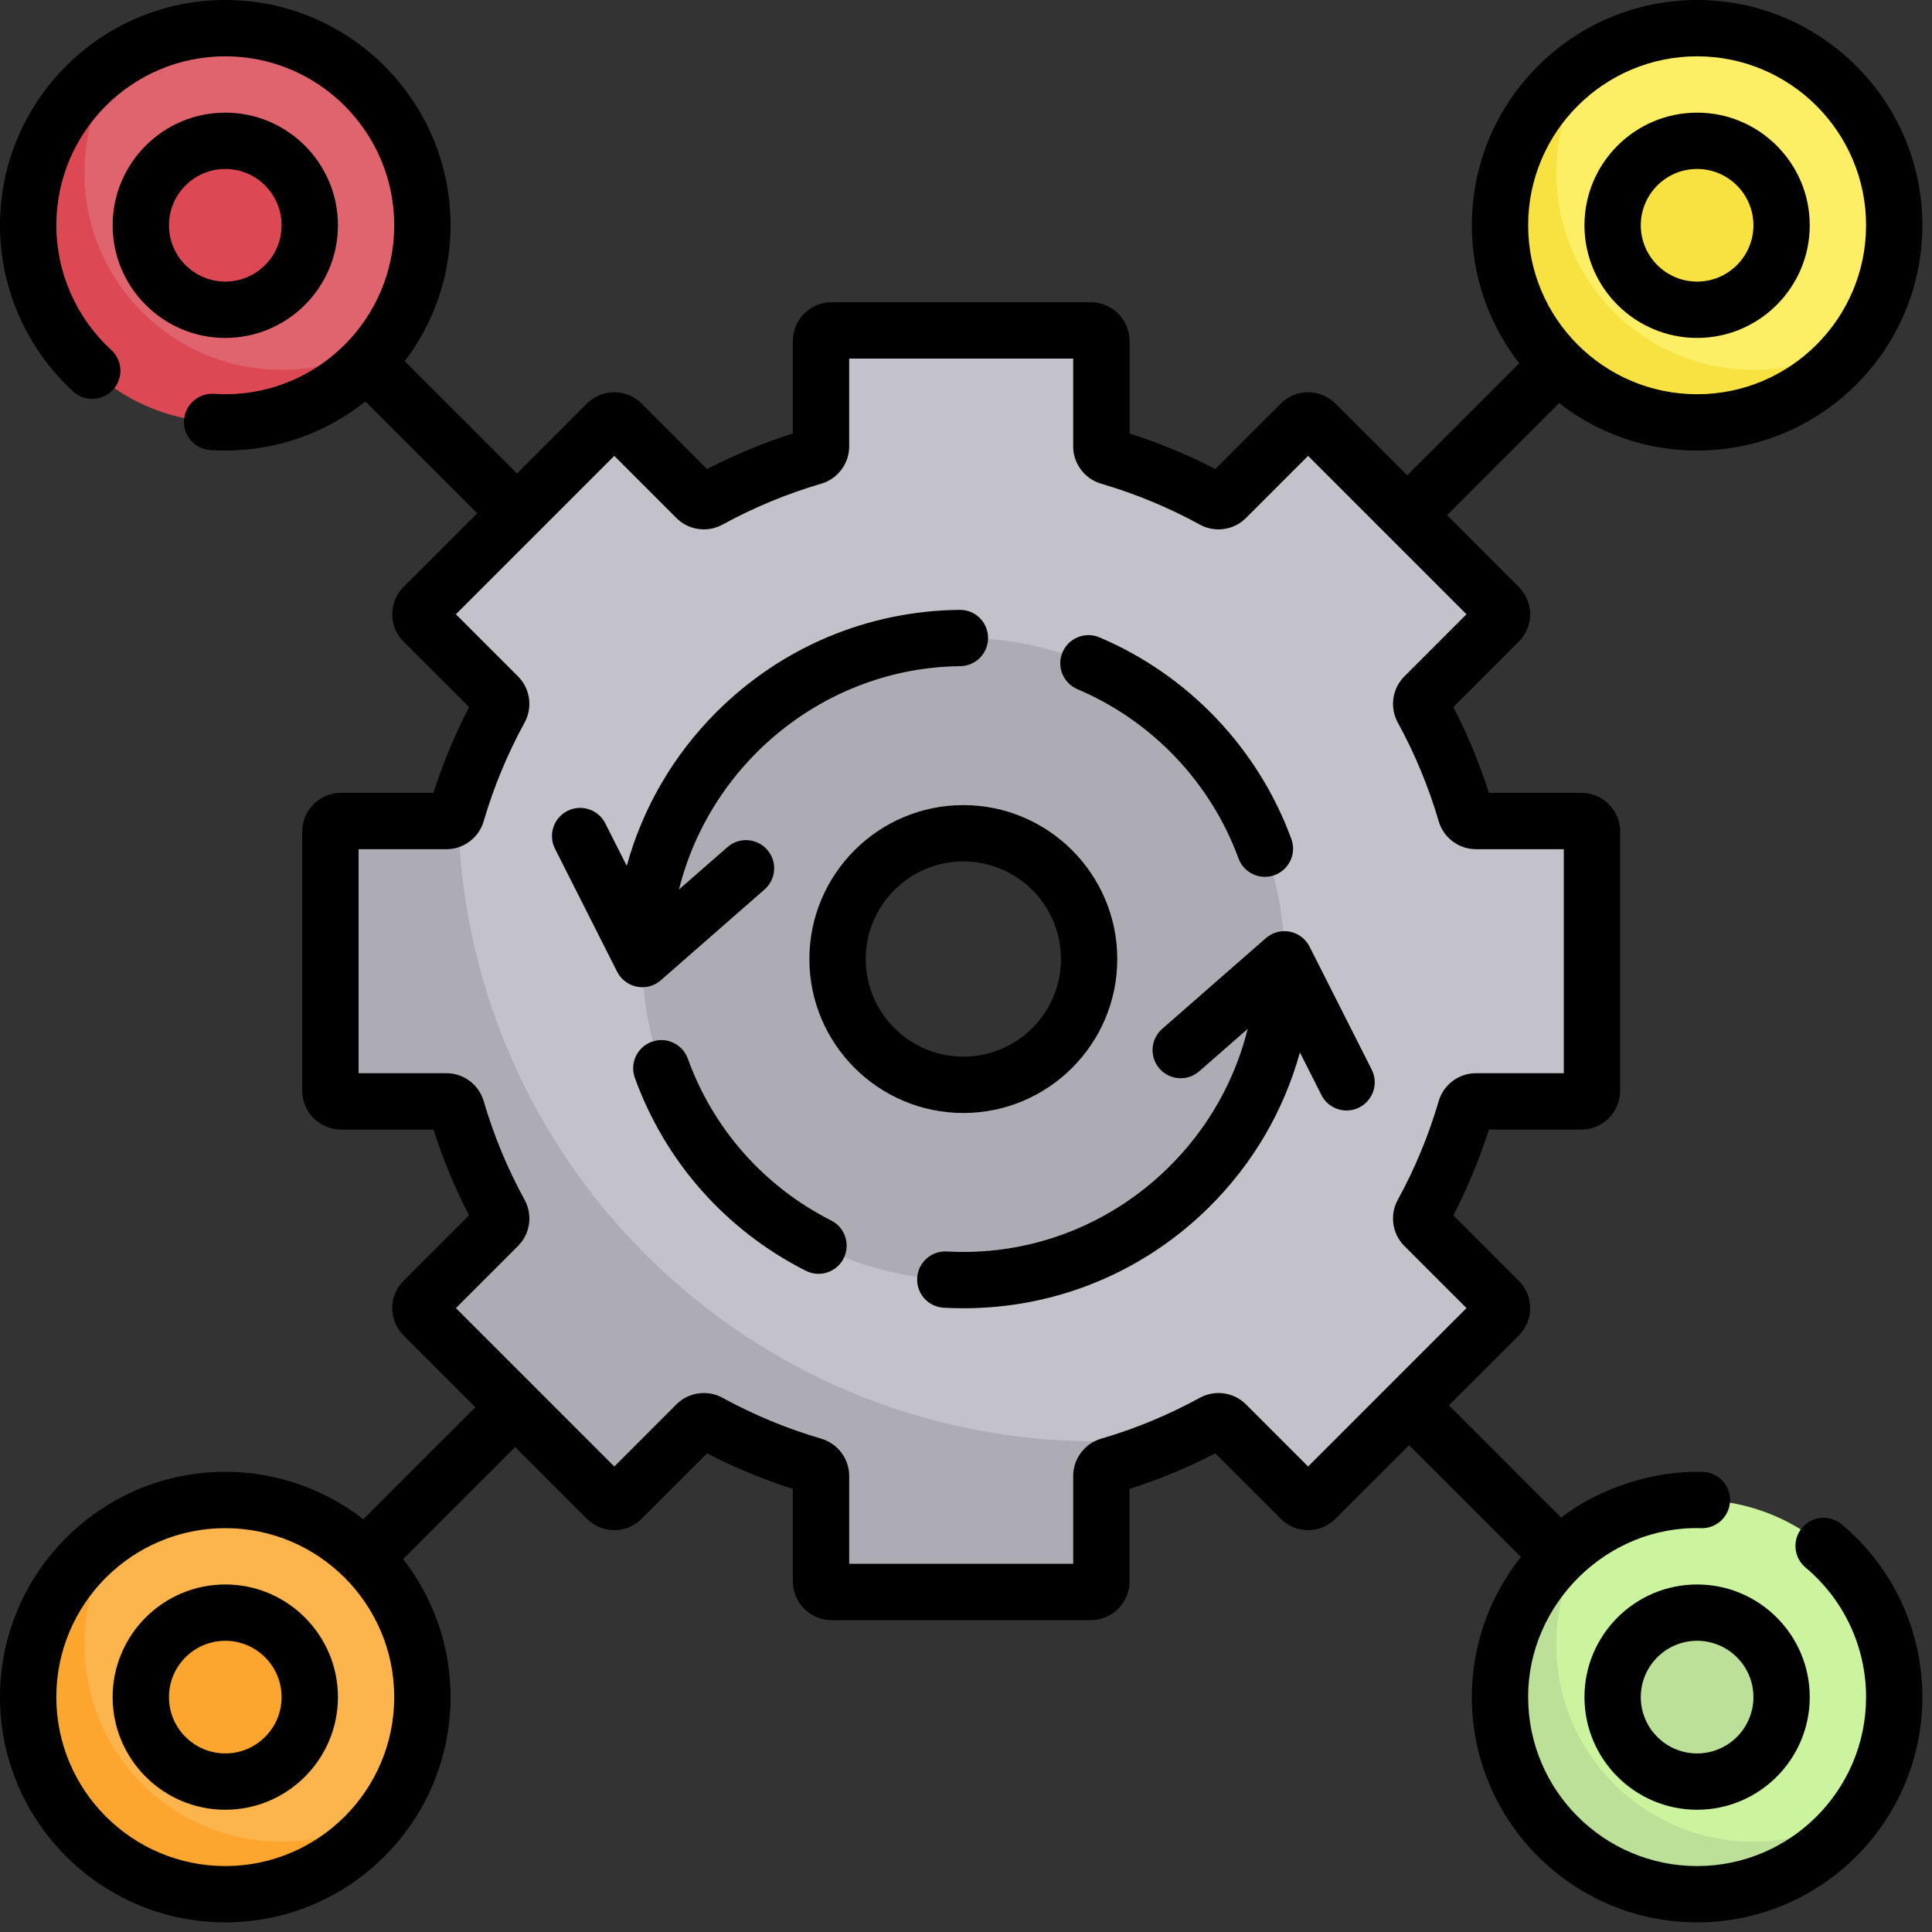 <?xml version="1.0" encoding="UTF-8" standalone="no"?><!DOCTYPE svg PUBLIC "-//W3C//DTD SVG 1.1//EN" "http://www.w3.org/Graphics/SVG/1.1/DTD/svg11.dtd"><svg width="100%" height="100%" viewBox="0 0 134 134" version="1.1" xmlns="http://www.w3.org/2000/svg" xmlns:xlink="http://www.w3.org/1999/xlink" xml:space="preserve" xmlns:serif="http://www.serif.com/" style="fill-rule:evenodd;clip-rule:evenodd;stroke-linejoin:round;stroke-miterlimit:2;"><rect x="0" y="0" width="134" height="134" fill="#333333" stroke="none"/><path d="M109.688,56.945l-7.326,0c-0.325,0 -0.609,-0.216 -0.7,-0.528c-0.743,-2.542 -1.756,-4.967 -3.003,-7.245c-0.156,-0.287 -0.109,-0.638 0.12,-0.87l5.182,-5.182c0.287,-0.284 0.287,-0.745 -0,-1.032l-12.716,-12.716c-0.287,-0.286 -0.748,-0.286 -1.031,0l-5.183,5.183c-0.231,0.229 -0.583,0.276 -0.869,0.119c-2.279,-1.247 -4.704,-2.26 -7.245,-3.002c-0.313,-0.091 -0.529,-0.375 -0.529,-0.701l-0,-7.325c-0,-0.404 -0.326,-0.729 -0.729,-0.729l-17.984,-0c-0.404,-0 -0.73,0.325 -0.73,0.729l0,7.325c0,0.326 -0.216,0.61 -0.528,0.701c-2.542,0.742 -4.967,1.755 -7.245,3.002c-0.287,0.157 -0.638,0.11 -0.87,-0.119l-5.182,-5.183c-0.284,-0.286 -0.745,-0.286 -1.031,0l-12.717,12.716c-0.286,0.287 -0.286,0.748 0,1.032l5.183,5.182c0.229,0.232 0.276,0.583 0.119,0.87c-1.192,2.18 -2.171,4.489 -2.903,6.911c-0.034,0.109 0.005,0.347 -0.029,0.459c-0.091,0.312 -0.375,0.528 -0.7,0.528l-6.782,0.342c-0.403,-0 -0.729,0.325 -0.729,0.728l0.112,16.777c0,0.403 0.326,0.729 0.729,0.729l6.938,0.023c0.325,0 0.609,0.216 0.7,0.529c0.743,2.542 2.162,5.677 3.409,7.956c0.157,0.286 0.11,0.638 -0.12,0.869l-5.14,5.201c-0.287,0.284 -0.287,0.745 -0,1.031l11.945,11.344c0.287,0.286 0.748,0.286 1.031,0l4.821,-4.476c0.231,-0.23 0.583,-0.277 0.869,-0.12c2.279,1.247 5.878,2.377 8.42,3.12c0.312,0.091 0.528,0.375 0.528,0.7l-0.198,7.07c0,0.404 0.326,0.73 0.73,0.73l16.557,-0.154c0.404,-0 0.729,-0.326 0.729,-0.729l0.19,-6.784c0,-0.326 0.216,-0.61 0.529,-0.701c1.664,-0.484 3.807,-0.776 5.362,-1.484c0.253,-0.115 0.828,-0.258 0.828,-0.258c0.563,-0.271 1.117,-0.555 1.662,-0.854c0.286,-0.157 0.638,-0.109 0.869,0.12l5.183,5.182c0.284,0.286 0.744,0.286 1.031,-0l12.716,-12.716c0.287,-0.287 0.287,-0.748 -0,-1.031l-5.182,-5.183c-0.229,-0.231 -0.277,-0.583 -0.12,-0.87c1.247,-2.278 2.26,-4.703 3.003,-7.244c0.091,-0.313 0.375,-0.529 0.7,-0.529l7.325,-0c0.404,-0 0.73,-0.326 0.73,-0.729l-0,-17.984c-0,-0.404 -0.326,-0.73 -0.73,-0.73Zm-42.872,20.578c-6.078,0 -11.005,-4.927 -11.005,-11.005c-0,-6.078 4.927,-11.005 11.005,-11.005c6.078,-0 11.005,4.927 11.005,11.005c0,6.078 -4.927,11.005 -11.005,11.005Z" style="fill:#c3c1c9;fill-rule:nonzero;"/><path d="M82.5,99.513c-1.784,0.862 -3.651,1.584 -5.583,2.149c-0.313,0.091 -0.529,0.375 -0.529,0.7l-0,7.325c-0,0.404 -0.326,0.73 -0.729,0.73l-17.984,-0c-0.404,-0 -0.73,-0.326 -0.73,-0.73l0,-7.325c0,-0.325 -0.216,-0.609 -0.528,-0.7c-2.542,-0.742 -4.967,-1.756 -7.245,-3.003c-0.287,-0.156 -0.638,-0.109 -0.87,0.12l-5.182,5.182c-0.284,0.287 -0.745,0.287 -1.032,0l-12.716,-12.716c-0.286,-0.287 -0.286,-0.748 0,-1.031l5.183,-5.183c0.229,-0.231 0.276,-0.583 0.119,-0.869c-1.247,-2.279 -2.26,-4.704 -3.002,-7.245c-0.091,-0.313 -0.375,-0.529 -0.701,-0.529l-7.325,0c-0.404,0 -0.729,-0.326 -0.729,-0.729l-0,-17.984c-0,-0.404 0.325,-0.73 0.729,-0.73l7.325,0c0.326,0 0.61,-0.216 0.701,-0.528c0.031,-0.112 0.063,-0.225 0.099,-0.335c0.237,24.279 19.995,43.89 44.331,43.89c2.171,-0 4.309,-0.157 6.398,-0.459Z" style="fill:#adacb5;fill-rule:nonzero;"/><path d="M66.815,44.25c-12.297,0 -22.268,9.969 -22.268,22.268c-0,12.297 9.971,22.268 22.268,22.268c12.3,0 22.268,-9.971 22.268,-22.268c0,-12.299 -9.968,-22.268 -22.268,-22.268Zm0,30.992c-4.817,0 -8.724,-3.906 -8.724,-8.724c0,-4.818 3.907,-8.724 8.724,-8.724c4.818,0 8.724,3.906 8.724,8.724c0,4.818 -3.906,8.724 -8.724,8.724Z" style="fill:#adacb5;fill-rule:nonzero;"/><path d="M131.38,15.625c0,-7.551 -6.121,-13.672 -13.672,-13.672c-2.639,0 -5.103,0.748 -7.193,2.043c0,0 -0.715,0.59 -1.09,0.88c-3.23,2.501 -4.865,6.348 -4.865,10.749c0,7.551 5.597,12.888 13.148,12.888c4.073,-0 7.585,-1.114 10.09,-3.94c0.307,-0.345 1.011,-0.965 1.011,-0.965c1.618,-2.246 2.571,-5.003 2.571,-7.983Z" style="fill:#fcef66;fill-rule:nonzero;"/><path d="M128.809,23.608c-2.482,3.445 -6.53,5.689 -11.101,5.689c-7.549,-0 -13.671,-6.123 -13.671,-13.672c-0,-4.912 2.59,-9.22 6.478,-11.629c-1.62,2.245 -2.572,5.004 -2.572,7.983c-0,7.55 6.122,13.672 13.672,13.672c2.64,-0 5.105,-0.746 7.194,-2.043Z" style="fill:#f7e242;fill-rule:nonzero;"/><path d="M117.708,21.484c3.237,0 5.859,-2.623 5.859,-5.859c0.001,-3.236 -2.622,-5.859 -5.859,-5.859c-3.236,-0 -5.859,2.623 -5.859,5.859c0,3.236 2.623,5.859 5.859,5.859Z" style="fill:#f7e242;fill-rule:nonzero;"/><path d="M29.297,15.625c-0,-7.551 -6.121,-13.672 -13.672,-13.672c-2.639,0 -5.104,0.748 -7.194,2.043c0,0 -0.715,0.59 -1.09,0.88c-3.229,2.501 -4.864,6.348 -4.864,10.749c-0,7.551 5.597,12.888 13.148,12.888c4.073,-0 7.585,-1.114 10.09,-3.94c0.306,-0.345 1.011,-0.965 1.011,-0.965c1.618,-2.246 2.571,-5.003 2.571,-7.983Z" style="fill:#df646e;fill-rule:nonzero;"/><path d="M26.726,23.608c-2.482,3.445 -6.531,5.689 -11.101,5.689c-7.549,-0 -13.672,-6.123 -13.672,-13.672c0,-4.912 2.591,-9.22 6.479,-11.629c-1.62,2.245 -2.573,5.004 -2.573,7.983c0,7.55 6.123,13.672 13.672,13.672c2.641,-0 5.106,-0.746 7.195,-2.043Z" style="fill:#dc4955;fill-rule:nonzero;"/><path d="M15.625,21.484c3.236,0 5.859,-2.623 5.859,-5.859c0,-3.236 -2.623,-5.859 -5.859,-5.859c-3.236,-0 -5.859,2.623 -5.859,5.859c-0,3.236 2.623,5.859 5.859,5.859Z" style="fill:#dc4955;fill-rule:nonzero;"/><path d="M131.38,117.708c0,-7.55 -6.121,-13.671 -13.672,-13.671c-2.639,-0 -5.103,0.748 -7.193,2.043c0,-0 -0.715,0.589 -1.09,0.879c-3.23,2.501 -4.865,6.349 -4.865,10.75c0,7.551 5.597,12.887 13.148,12.887c4.073,0 7.585,-1.114 10.09,-3.939c0.307,-0.346 1.011,-0.966 1.011,-0.966c1.618,-2.246 2.571,-5.003 2.571,-7.983Z" style="fill:#ccf49f;fill-rule:nonzero;"/><path d="M128.809,125.691c-2.482,3.445 -6.53,5.689 -11.101,5.689c-7.549,0 -13.671,-6.122 -13.671,-13.672c-0,-4.911 2.59,-9.22 6.478,-11.628c-1.62,2.245 -2.572,5.003 -2.572,7.983c-0,7.549 6.122,13.671 13.672,13.671c2.64,0 5.105,-0.746 7.194,-2.043Z" style="fill:#bce097;fill-rule:nonzero;"/><path d="M117.708,123.568c3.237,-0.001 5.859,-2.623 5.859,-5.86c0.001,-3.236 -2.622,-5.859 -5.859,-5.859c-3.236,0 -5.859,2.623 -5.859,5.859c0,3.237 2.623,5.859 5.859,5.859Z" style="fill:#bce097;fill-rule:nonzero;"/><path d="M29.297,117.708c-0,-7.55 -6.121,-13.671 -13.672,-13.671c-2.639,-0 -5.104,0.748 -7.194,2.043c0,-0 -0.715,0.589 -1.09,0.879c-3.229,2.501 -4.864,6.348 -4.864,10.749c-0,7.551 5.597,12.888 13.148,12.888c4.073,0 7.585,-1.114 10.09,-3.939c0.306,-0.346 1.011,-0.966 1.011,-0.966c1.618,-2.246 2.571,-5.003 2.571,-7.983Z" style="fill:#fcb44d;fill-rule:nonzero;"/><path d="M26.726,125.691c-2.482,3.445 -6.531,5.689 -11.101,5.689c-7.549,0 -13.672,-6.122 -13.672,-13.672c0,-4.911 2.591,-9.22 6.479,-11.628c-1.62,2.245 -2.573,5.003 -2.573,7.983c0,7.549 6.123,13.671 13.672,13.671c2.641,0 5.106,-0.746 7.195,-2.043Z" style="fill:#fca62f;fill-rule:nonzero;"/><path d="M15.625,123.568c3.236,-0.001 5.859,-2.623 5.859,-5.86c0,-3.236 -2.623,-5.859 -5.859,-5.859c-3.236,0 -5.859,2.623 -5.859,5.859c-0,3.237 2.623,5.859 5.859,5.859Z" style="fill:#fca62f;fill-rule:nonzero;"/><path d="M117.708,23.438c4.308,-0 7.813,-3.505 7.813,-7.813c-0,-4.308 -3.505,-7.812 -7.813,-7.812c-4.308,-0 -7.812,3.504 -7.812,7.812c-0,4.308 3.504,7.813 7.812,7.813Zm0,-11.719c2.154,-0 3.907,1.752 3.907,3.906c-0,2.154 -1.753,3.906 -3.907,3.906c-2.153,0 -3.906,-1.752 -3.906,-3.906c0,-2.154 1.753,-3.906 3.906,-3.906Z" style="fill-rule:nonzero;"/><path d="M23.438,15.625c-0,-4.308 -3.505,-7.812 -7.813,-7.812c-4.308,-0 -7.812,3.504 -7.812,7.812c-0,4.308 3.504,7.813 7.812,7.813c4.308,-0 7.813,-3.505 7.813,-7.813Zm-11.719,0c-0,-2.154 1.752,-3.906 3.906,-3.906c2.154,-0 3.906,1.752 3.906,3.906c0,2.154 -1.752,3.906 -3.906,3.906c-2.154,0 -3.906,-1.752 -3.906,-3.906Z" style="fill-rule:nonzero;"/><path d="M15.625,109.896c-4.308,-0 -7.812,3.504 -7.812,7.812c-0,4.308 3.504,7.813 7.812,7.813c4.308,-0 7.813,-3.505 7.813,-7.813c-0,-4.308 -3.505,-7.812 -7.813,-7.812Zm0,11.719c-2.154,-0 -3.906,-1.753 -3.906,-3.907c-0,-2.153 1.752,-3.906 3.906,-3.906c2.154,0 3.906,1.753 3.906,3.906c0,2.154 -1.752,3.907 -3.906,3.907Z" style="fill-rule:nonzero;"/><path d="M109.896,117.708c-0,4.308 3.504,7.813 7.812,7.813c4.308,-0 7.813,-3.505 7.813,-7.813c-0,-4.308 -3.505,-7.812 -7.813,-7.812c-4.308,-0 -7.812,3.504 -7.812,7.812Zm11.719,0c-0,2.154 -1.753,3.907 -3.907,3.907c-2.153,-0 -3.906,-1.753 -3.906,-3.907c0,-2.153 1.753,-3.906 3.906,-3.906c2.154,0 3.907,1.753 3.907,3.906Z" style="fill-rule:nonzero;"/><path d="M127.737,105.725c-0.827,-0.692 -2.059,-0.583 -2.752,0.244c-0.692,0.826 -0.583,2.058 0.243,2.751c2.669,2.235 4.199,5.511 4.199,8.988c0,6.462 -5.257,11.719 -11.719,11.719c-6.461,0 -11.718,-5.257 -11.718,-11.719c-0.027,-6.423 5.465,-11.938 12.052,-11.715c1.057,0 1.926,-0.843 1.951,-1.906c0.027,-1.078 -0.827,-1.973 -1.905,-1.999c-3.308,-0.116 -7.177,1.114 -9.807,3.17l-7.786,-7.786l4.848,-4.848c1.045,-1.045 1.045,-2.747 -0.001,-3.793l-4.54,-4.54c0.987,-1.909 1.814,-3.903 2.466,-5.949l6.419,0c1.48,0 2.683,-1.204 2.683,-2.682l0,-17.986c0,-1.479 -1.203,-2.683 -2.683,-2.683l-6.419,0c-0.652,-2.046 -1.478,-4.039 -2.465,-5.949l4.54,-4.54c1.046,-1.046 1.046,-2.747 -0,-3.793l-4.978,-4.978l7.77,-7.771c2.647,2.059 5.968,3.29 9.573,3.29c8.616,-0 15.625,-7.009 15.625,-15.625c0,-8.616 -7.009,-15.625 -15.625,-15.625c-8.615,-0 -15.625,7.009 -15.625,15.625c0,3.605 1.231,6.927 3.29,9.573l-7.77,7.77l-4.979,-4.978c-1.045,-1.045 -2.747,-1.045 -3.793,0l-4.54,4.541c-1.908,-0.988 -3.903,-1.814 -5.949,-2.466l0,-6.419c0,-1.479 -1.203,-2.682 -2.682,-2.682l-17.986,-0c-1.479,-0 -2.683,1.203 -2.683,2.682l0,6.419c-2.046,0.652 -4.04,1.479 -5.949,2.466l-4.54,-4.541c-1.046,-1.045 -2.747,-1.045 -3.793,0l-4.848,4.848l-7.786,-7.786c1.991,-2.622 3.175,-5.888 3.175,-9.427c0,-8.616 -7.009,-15.625 -15.625,-15.625c-8.616,-0 -15.625,7.009 -15.625,15.625c0,4.374 1.852,8.578 5.082,11.532c0.795,0.728 2.031,0.672 2.759,-0.123c0.728,-0.796 0.673,-2.031 -0.123,-2.76c-2.422,-2.215 -3.812,-5.368 -3.812,-8.649c0,-6.462 5.257,-11.719 11.719,-11.719c6.462,0 11.719,5.257 11.719,11.719c-0,6.462 -5.257,11.719 -11.719,11.719c-0.261,-0 -0.524,-0.009 -0.783,-0.026c-1.07,-0.071 -2.007,0.744 -2.077,1.821c-0.071,1.076 0.744,2.006 1.82,2.077c0.344,0.023 0.694,0.034 1.04,0.034c3.672,0 7.049,-1.276 9.719,-3.404l7.755,7.755l-5.109,5.108c-1.045,1.046 -1.045,2.747 0,3.793l4.541,4.54c-0.987,1.909 -1.814,3.903 -2.466,5.949l-6.419,0c-1.479,0 -2.682,1.204 -2.682,2.683l-0,17.986c-0,1.479 1.203,2.682 2.682,2.682l6.419,0c0.652,2.046 1.479,4.04 2.466,5.949l-4.541,4.541c-1.045,1.045 -1.045,2.747 0,3.793l4.979,4.978l-7.771,7.77c-2.646,-2.059 -5.968,-3.29 -9.573,-3.29c-8.616,0 -15.625,7.01 -15.625,15.625c0,8.616 7.009,15.625 15.625,15.625c8.616,0 15.625,-7.009 15.625,-15.625c0,-3.605 -1.231,-6.926 -3.29,-9.573l7.771,-7.77l4.978,4.978c1.046,1.045 2.747,1.045 3.793,-0l4.54,-4.54c1.909,0.987 3.903,1.813 5.949,2.465l0,6.42c0,1.478 1.204,2.682 2.683,2.682l17.986,0c1.479,0 2.682,-1.204 2.682,-2.682l0,-6.42c2.046,-0.652 4.041,-1.478 5.949,-2.465l4.541,4.54c1.046,1.045 2.747,1.045 3.793,-0l5.108,-5.108l7.755,7.755c-2.128,2.67 -3.405,6.047 -3.405,9.718c0,8.616 7.01,15.625 15.625,15.625c8.616,0 15.625,-7.009 15.625,-15.625c0,-4.635 -2.04,-9.003 -5.596,-11.983Zm-10.029,-101.819c6.462,0 11.719,5.257 11.719,11.719c0,6.462 -5.257,11.719 -11.719,11.719c-6.461,-0 -11.718,-5.257 -11.718,-11.719c-0,-6.462 5.257,-11.719 11.718,-11.719Zm-102.083,125.521c-6.462,0 -11.719,-5.257 -11.719,-11.719c0,-6.461 5.257,-11.718 11.719,-11.718c6.462,-0 11.719,5.257 11.719,11.718c-0,6.462 -5.257,11.719 -11.719,11.719Zm75.103,-27.712l-4.317,-4.317c-0.836,-0.837 -2.148,-1.022 -3.188,-0.452c-2.172,1.19 -4.478,2.147 -6.854,2.841c-1.138,0.333 -1.933,1.391 -1.933,2.574l-0,6.102l-15.538,0l-0,-6.102c-0,-1.182 -0.795,-2.241 -1.934,-2.574c-2.375,-0.694 -4.681,-1.65 -6.854,-2.841c-1.04,-0.57 -2.351,-0.384 -3.188,0.452l-4.316,4.317l-10.987,-10.987l4.317,-4.317c0.836,-0.837 1.022,-2.148 0.452,-3.188c-1.191,-2.173 -2.147,-4.478 -2.841,-6.854c-0.333,-1.138 -1.392,-1.933 -2.574,-1.933l-6.103,-0l-0,-15.538l6.102,-0c1.183,-0 2.241,-0.795 2.574,-1.934c0.695,-2.376 1.651,-4.681 2.842,-6.854c0.569,-1.04 0.384,-2.351 -0.453,-3.188l-4.316,-4.317l10.986,-10.987l4.318,4.317c0.836,0.837 2.147,1.022 3.187,0.452c2.173,-1.19 4.479,-2.146 6.855,-2.841c1.138,-0.333 1.933,-1.391 1.933,-2.574l-0,-6.102l15.538,-0l-0,6.102c-0,1.183 0.795,2.241 1.933,2.574c2.376,0.695 4.682,1.651 6.854,2.841c1.04,0.571 2.351,0.385 3.189,-0.452l4.316,-4.317l10.987,10.987l-4.317,4.318c-0.836,0.836 -1.022,2.147 -0.452,3.187c1.19,2.173 2.147,4.479 2.841,6.854c0.333,1.139 1.391,1.934 2.574,1.934l6.102,-0l0,15.538l-6.102,-0c-1.183,-0 -2.241,0.795 -2.574,1.934c-0.694,2.375 -1.651,4.681 -2.841,6.853c-0.57,1.04 -0.385,2.351 0.452,3.189l4.317,4.316l-10.987,10.987Z" style="fill-rule:nonzero;"/><path d="M74.731,47.803c5.169,2.189 9.239,6.465 11.167,11.73c0.289,0.792 1.037,1.282 1.834,1.282c0.223,0 0.45,-0.038 0.671,-0.12c1.013,-0.37 1.534,-1.492 1.163,-2.505c-2.299,-6.278 -7.151,-11.375 -13.311,-13.984c-0.993,-0.421 -2.14,0.043 -2.561,1.037c-0.421,0.993 0.044,2.139 1.037,2.56Z" style="fill-rule:nonzero;"/><path d="M57.652,84.653c-4.647,-2.353 -8.179,-6.339 -9.946,-11.226c-0.367,-1.014 -1.487,-1.539 -2.501,-1.172c-1.015,0.367 -1.54,1.487 -1.173,2.501c2.107,5.826 6.317,10.578 11.855,13.382c0.283,0.144 0.584,0.212 0.881,0.212c0.712,-0 1.4,-0.392 1.744,-1.072c0.487,-0.962 0.102,-2.137 -0.86,-2.625Z" style="fill-rule:nonzero;"/><path d="M77.492,66.518c0,-5.887 -4.79,-10.677 -10.677,-10.677c-5.887,-0 -10.677,4.79 -10.677,10.677c0,5.887 4.79,10.677 10.677,10.677c5.888,0 10.677,-4.79 10.677,-10.677Zm-17.447,-0c-0,-3.733 3.037,-6.771 6.77,-6.771c3.734,0 6.771,3.038 6.771,6.771c0,3.733 -3.037,6.771 -6.771,6.771c-3.733,-0 -6.77,-3.038 -6.77,-6.771Z" style="fill-rule:nonzero;"/><path d="M44.548,68.472c0.469,-0 0.927,-0.169 1.287,-0.484l7.192,-6.295c0.812,-0.711 0.894,-1.944 0.183,-2.756c-0.71,-0.812 -1.944,-0.894 -2.755,-0.183l-3.362,2.941c2.176,-8.774 10.13,-15.392 19.505,-15.49c1.079,-0.012 1.944,-0.895 1.933,-1.974c-0.011,-1.079 -0.89,-1.95 -1.974,-1.932c-6.361,0.066 -12.345,2.578 -16.85,7.074c-3.012,3.006 -5.134,6.677 -6.237,10.681l-1.489,-2.948c-0.487,-0.963 -1.662,-1.349 -2.624,-0.862c-0.963,0.486 -1.349,1.661 -0.863,2.623l4.311,8.532c0.273,0.538 0.778,0.921 1.371,1.036c0.124,0.025 0.248,0.037 0.372,0.037Z" style="fill-rule:nonzero;"/><path d="M90.828,65.656c-0.273,-0.539 -0.778,-0.922 -1.371,-1.037c-0.592,-0.115 -1.205,0.05 -1.659,0.448l-7.193,6.295c-0.811,0.711 -0.893,1.945 -0.183,2.756c0.711,0.812 1.944,0.894 2.756,0.184l3.358,-2.939c-2.191,8.855 -10.236,15.47 -19.721,15.47c-0.38,-0 -0.765,-0.011 -1.144,-0.032c-1.084,-0.06 -1.998,0.765 -2.057,1.842c-0.06,1.077 0.765,1.999 1.842,2.058c0.449,0.025 0.907,0.038 1.359,0.038c6.418,-0 12.465,-2.485 17.028,-6.996c3.054,-3.019 5.203,-6.715 6.316,-10.75l1.493,2.956c0.344,0.68 1.031,1.072 1.745,1.072c0.296,0 0.597,-0.067 0.879,-0.21c0.963,-0.486 1.349,-1.661 0.863,-2.624l-4.311,-8.531Z" style="fill-rule:nonzero;"/></svg>